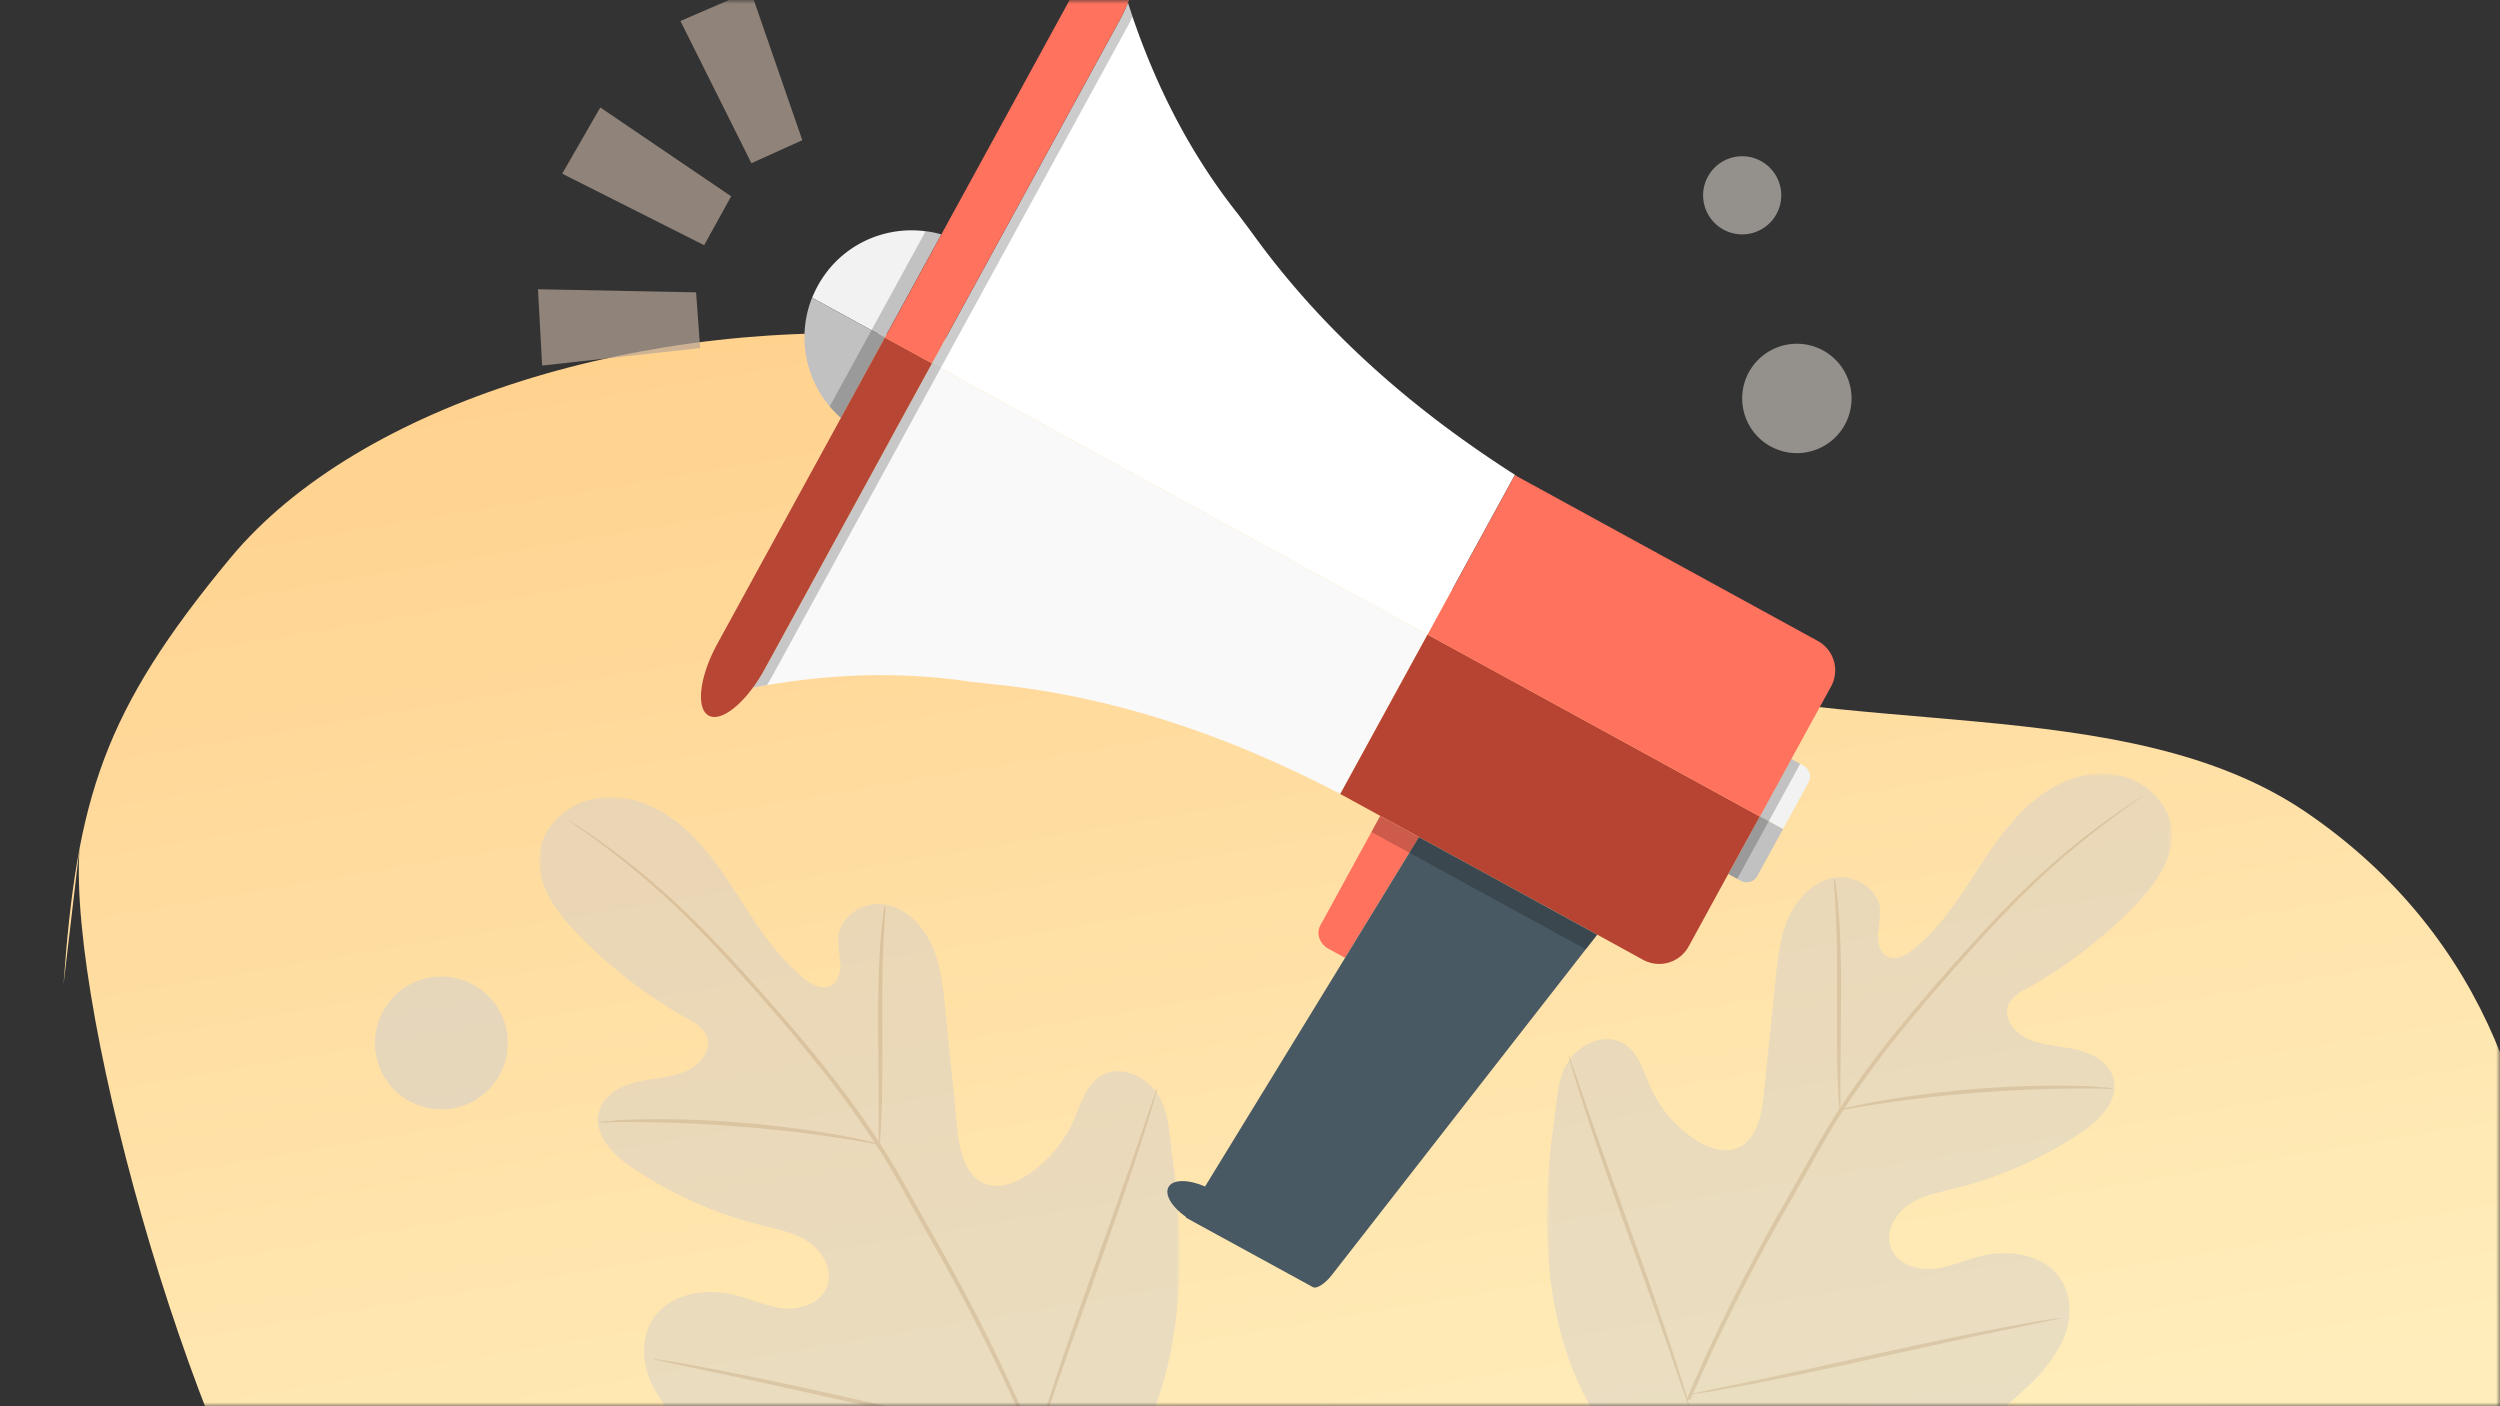 <svg width="320" height="180" fill="none" xmlns="http://www.w3.org/2000/svg"><rect width="100%" height="100%" fill="#333333" stroke="none"/><g clip-path="url(#a)"><mask id="b" style="mask-type:luminance" maskUnits="userSpaceOnUse" x="0" y="0" width="320" height="180"><path d="M320 0H0v180h320V0Z" fill="#fff"/></mask><g mask="url(#b)"><path fill-rule="evenodd" clip-rule="evenodd" d="M8.126 126.054c1.706-23.857 5.049-34.975 21.36-54.629 16.509-19.899 53.45-31.114 88.746-28.363 34.325 2.675 56.169 31.037 88.518 42.175 28.73 9.89 65.181 2.868 88.463 18.752 23.512 16.041 30.838 40.777 29.754 61.899-1.002 19.482-25.092 31.427-35.441 48.656-10.906 18.164-4.576 43.589-26.907 55.16-22.616 11.721-57.505 10.954-87.281 4.013-27.697-6.454-42.237-28.657-67.322-40.038-28.261-12.825-50.32-3.707-66.57-24.151C25.531 189.507 8.66 129.89 10.182 108.592l-2.057 17.462Z" fill="url(#c)"/><mask id="d" style="mask-type:luminance" maskUnits="userSpaceOnUse" x="69" y="102" width="82" height="96"><path d="M69 102h82v96H69v-96Z" fill="#fff"/></mask><g style="mix-blend-mode:multiply" opacity=".5" mask="url(#d)"><path d="M138.042 194.55c13.108-11.443 14.345-30.204 12.003-46.694-.391-2.753-.399-5.697-1.977-7.975-1.578-2.279-4.809-3.609-7.16-2.179-1.944 1.189-2.583 3.667-3.514 5.763a16.16 16.16 0 0 1-5.814 6.886c-1.661 1.106-3.771 1.896-5.607 1.13-2.492-1.064-3.156-4.324-3.439-7.068-.515-5.131-1.03-10.254-1.553-15.376-.282-2.753-.573-5.556-1.711-8.067-1.138-2.511-3.281-4.74-5.972-5.189-2.692-.449-5.748 1.405-6.014 4.158.016 1.147.116 2.295.291 3.426.049 1.148-.349 2.495-1.396 2.902-1.046.408-2.243-.224-3.148-.939-3.131-2.495-5.44-5.822-7.617-9.19-2.176-3.368-4.32-6.81-7.21-9.563-2.89-2.753-6.711-4.757-10.665-4.557-3.954.199-7.883 3.077-8.456 7.052-.573 3.975 2.102 7.667 4.892 10.536a61.505 61.505 0 0 0 14.063 10.811 5.076 5.076 0 0 1 2.384 2.071c.79 1.763-.748 3.767-2.492 4.565-1.977.907-4.22.932-6.33 1.414-2.11.482-4.327 1.663-4.917 3.792-.83 2.927 1.836 5.622 4.353 7.293a52.53 52.53 0 0 0 16.496 7.302c2.102.524 4.295.939 6.072 2.187 1.778 1.247 3.032 3.609 2.259 5.646-.772 2.038-3.239 2.936-5.39 2.778-2.152-.158-4.153-1.114-6.272-1.663-3.928-1.023-8.771-.233-10.798 3.326-1.354 2.312-1.18 5.314-.1 7.784a20.373 20.373 0 0 0 4.893 6.345 53.21 53.21 0 0 0 24.238 13.422c9.062 2.029 17.252 2.029 25.608-2.129Z" fill="#D6D0C9"/><path d="M132.651 184.636a248.938 248.938 0 0 0-12.609-25.455 1013.095 1013.095 0 0 1-3.646-6.495c-1.205-2.137-2.401-4.249-3.696-6.245a123.532 123.532 0 0 0-8.091-11.035c-2.741-3.385-5.465-6.495-8.04-9.389-2.575-2.894-5.026-5.539-7.368-7.851a98.729 98.729 0 0 0-11.836-10.104 102.862 102.862 0 0 0-3.472-2.403l-.922-.599a1.626 1.626 0 0 0-.325-.191c.092.083.192.166.3.233l.888.64c.79.557 1.952 1.381 3.414 2.495a103.805 103.805 0 0 1 11.67 10.187c2.318 2.329 4.752 4.99 7.31 7.875 2.559 2.886 5.266 6.021 7.991 9.406a124.273 124.273 0 0 1 8.032 11.01c1.288 1.988 2.492 4.083 3.671 6.221 1.18 2.137 2.409 4.307 3.647 6.503a255.067 255.067 0 0 1 12.626 25.38" fill="#B8A697"/><path d="M112.558 146.442c.092-.4.133-.799.142-1.206.058-.774.116-1.896.157-3.285.1-2.778.092-6.653.075-10.852-.016-4.2 0-8.059.175-10.811.058-1.389.124-2.495.174-3.285.05-.399.05-.807 0-1.206-.116.391-.183.79-.216 1.189-.116.765-.233 1.888-.341 3.277-.232 2.769-.34 6.653-.323 10.852.016 4.2.058 7.959.074 10.811v3.285c-.016.416 0 .823.083 1.231ZM76.567 143.647c.474.042.947.042 1.42 0 .914 0 2.235-.049 3.871 0 3.273 0 7.783.158 12.759.549 4.975.391 9.469.957 12.7 1.456 1.662.241 2.924.465 3.83.615.465.108.938.175 1.412.191a7.37 7.37 0 0 0-1.379-.391 70.945 70.945 0 0 0-3.805-.773c-3.231-.59-7.724-1.206-12.716-1.613-4.262-.35-8.531-.483-12.8-.399-1.662 0-2.966.116-3.88.199-.473 0-.947.058-1.412.166ZM83.636 173.968c.157.066.324.116.49.141l1.412.308 5.191 1.089c4.386.915 10.433 2.254 17.111 3.742 6.679 1.489 12.742 2.778 17.153 3.601 2.201.416 3.987.74 5.224.932l1.429.216c.166.033.341.05.507.041a1.786 1.786 0 0 0-.49-.149l-1.412-.308-5.192-1.081c-4.386-.923-10.433-2.262-17.111-3.751-6.678-1.488-12.742-2.777-17.152-3.6a212.015 212.015 0 0 0-5.225-.932l-1.429-.208a1.738 1.738 0 0 0-.506-.041ZM132.153 186.233c.083-.15.158-.308.199-.466l.482-1.364 1.719-5.022c1.446-4.242 3.522-10.088 5.823-16.533 2.301-6.453 4.328-12.316 5.69-16.598.681-2.138 1.229-3.867 1.57-5.073l.39-1.389a2.04 2.04 0 0 0 .108-.499 1.551 1.551 0 0 0-.207.466l-.482 1.364-1.711 5.022c-1.454 4.242-3.53 10.088-5.831 16.533-2.301 6.445-4.328 12.316-5.69 16.598a221.483 221.483 0 0 0-1.57 5.073l-.382 1.397a2.007 2.007 0 0 0-.108.499v-.008Z" fill="#B8A697"/></g><mask id="e" style="mask-type:luminance" maskUnits="userSpaceOnUse" x="198" y="99" width="80" height="93"><path d="M278 99h-80v93h80V99Z" fill="#fff"/></mask><g style="mix-blend-mode:multiply" opacity=".5" mask="url(#e)"><path d="M210.642 188.656c-12.788-11.085-13.995-29.26-11.71-45.235.381-2.667.389-5.519 1.929-7.726 1.539-2.208 4.692-3.497 6.985-2.111 1.896 1.152 2.52 3.553 3.428 5.583a15.674 15.674 0 0 0 5.672 6.67c1.621 1.072 3.68 1.837 5.47 1.096 2.432-1.031 3.08-4.189 3.355-6.848.503-4.97 1.005-9.933 1.516-14.895.275-2.667.559-5.382 1.669-7.815 1.11-2.433 3.201-4.592 5.827-5.027 2.625-.435 5.608 1.362 5.867 4.028a23.91 23.91 0 0 1-.284 3.319c-.048 1.112.341 2.417 1.362 2.812 1.021.395 2.188-.218 3.071-.91 3.055-2.417 5.308-5.64 7.431-8.902 2.123-3.263 4.214-6.598 7.034-9.265 2.82-2.667 6.548-4.608 10.405-4.415 3.858.194 7.691 2.981 8.25 6.832.559 3.851-2.05 7.428-4.773 10.207a59.967 59.967 0 0 1-13.72 10.473 4.946 4.946 0 0 0-2.326 2.006c-.769 1.708.73 3.649 2.432 4.423 1.928.878 4.116.902 6.175 1.369 2.058.467 4.222 1.611 4.797 3.674.81 2.836-1.791 5.446-4.246 7.065a51.421 51.421 0 0 1-16.094 7.073c-2.051.508-4.19.911-5.924 2.119-1.734 1.209-2.958 3.496-2.204 5.47.753 1.974 3.16 2.844 5.259 2.691 2.099-.153 4.052-1.08 6.118-1.611 3.833-.991 8.558-.226 10.535 3.222 1.321 2.24 1.151 5.148.097 7.541a19.756 19.756 0 0 1-4.773 6.147 52.01 52.01 0 0 1-23.646 13.002c-8.842 1.966-16.832 1.966-24.984-2.062Z" fill="#D6D0C9"/><path d="M215.901 179.052a240.562 240.562 0 0 1 12.302-24.66 939.139 939.139 0 0 0 3.557-6.292c1.175-2.07 2.342-4.117 3.607-6.05a119.632 119.632 0 0 1 7.893-10.691c2.674-3.278 5.332-6.291 7.844-9.095 2.512-2.803 4.903-5.365 7.188-7.605a95.981 95.981 0 0 1 14.935-12.116l.9-.58c.097-.073.202-.137.316-.186a2.029 2.029 0 0 1-.292.226l-.867.62c-.77.54-1.905 1.338-3.331 2.417a101.169 101.169 0 0 0-11.386 9.869c-2.26 2.256-4.635 4.833-7.131 7.629-2.496 2.795-5.138 5.833-7.796 9.111a120.648 120.648 0 0 0-7.836 10.667c-1.256 1.925-2.431 3.955-3.582 6.026-1.15 2.07-2.35 4.173-3.557 6.3a246.125 246.125 0 0 0-12.318 24.587" fill="#B8A697"/><path d="M235.504 142.05a5.751 5.751 0 0 1-.138-1.168 75.743 75.743 0 0 1-.154-3.182c-.097-2.691-.089-6.445-.072-10.513.016-4.069 0-7.807-.171-10.473a138.827 138.827 0 0 0-.17-3.183 4.755 4.755 0 0 1 0-1.168c.114.379.178.766.211 1.152.113.741.227 1.829.332 3.174.227 2.683.332 6.445.316 10.514-.016 4.068-.057 7.709-.073 10.473v3.182c.016.403 0 .797-.081 1.192ZM270.617 139.344c-.462.04-.923.04-1.385 0-.892 0-2.18-.048-3.777 0-3.193 0-7.593.153-12.447.532-4.854.378-9.238.926-12.391 1.41-1.62.233-2.852.451-3.735.596a7.316 7.316 0 0 1-1.378.185 7.153 7.153 0 0 1 1.345-.379c.867-.201 2.14-.475 3.712-.749 3.152-.572 7.536-1.168 12.406-1.563 4.158-.338 8.323-.467 12.488-.386 1.621 0 2.893.112 3.785.193.462 0 .924.056 1.377.161ZM263.721 168.718a2.084 2.084 0 0 1-.478.137l-1.378.298-5.065 1.055c-4.278.886-10.178 2.183-16.693 3.625-6.516 1.442-12.431 2.691-16.734 3.489-2.148.402-3.89.717-5.098.902l-1.393.209a2.024 2.024 0 0 1-.495.041 1.7 1.7 0 0 1 .478-.145l1.378-.298 5.065-1.048c4.279-.894 10.178-2.191 16.693-3.633 6.516-1.442 12.432-2.691 16.735-3.488 2.147-.403 3.889-.709 5.097-.903l1.394-.201c.162-.04.332-.048.494-.04ZM216.387 180.6a1.975 1.975 0 0 1-.194-.451l-.47-1.322-1.678-4.866c-1.41-4.108-3.435-9.772-5.68-16.015-2.245-6.252-4.222-11.931-5.551-16.08-.665-2.071-1.2-3.746-1.532-4.914l-.381-1.346a2.004 2.004 0 0 1-.105-.483c.089.137.162.29.202.451l.471 1.321 1.669 4.866c1.418 4.109 3.444 9.772 5.689 16.016 2.244 6.243 4.222 11.931 5.551 16.08.664 2.07 1.191 3.746 1.531 4.914l.373 1.353c.057.153.089.315.105.484v-.008Z" fill="#B8A697"/></g><path d="m90.131 31.385-18.17-9.154 4.878-8.477 16.748 11.373-3.456 6.258ZM96.182 20.89 87.095 2.687l8.98-3.876 6.62 19.131-6.513 2.948ZM89.617 44.552l-20.222 2.24-.535-9.767 20.24.397.517 7.13Z" fill="#B8A697" style="mix-blend-mode:multiply" opacity=".7"/><path d="m120.495 30.002-7.171 13.083-.063.128-1.707-.942-7.598-4.159a13.6 13.6 0 0 1 .705-1.5c2.791-5.138 8.38-7.745 13.83-7.006.671.064 1.342.212 2.004.402v-.006Z" fill="#F2F2F2"/><path d="m113.255 43.213-5.619 10.284a14.064 14.064 0 0 1-1.441-1.479c-3.194-3.798-4.154-9.149-2.25-13.913l7.597 4.16 1.707.941.006.007Z" fill="#C1C1C1"/><path d="m231.506 100.116-.717 1.319-1.005 1.83-1.066 1.946-.49.913-1.319-.717.001-.012-.518-.276-1.132-.62 4.026-7.355 1.127.626.471.249c.748.425 1.021 1.365.615 2.103l.007-.006Z" fill="#F2F2F2"/><path d="m228.228 106.125-.509.924-1.067 1.94-1.004 1.824-.716 1.319a1.546 1.546 0 0 1-2.103.61l-.471-.249-1.133-.608.992-1.825 3.023-5.537.018.001.002-.024 1.132.62.518.276-.001.012 1.313.717h.006Z" fill="#C1C1C1"/><path d="m182.73 81.228-11.165 20.404c-13.969-7.305-28.651-12.454-44.431-14.049-1.04-.119-2.063-.23-3.085-.349-8.703-1.28-17.327-.995-25.868.459-.603.097-1.2.201-1.805.317a19.868 19.868 0 0 0 1.47-2.293L113.77 56.61l5.522-10.104 1.115.606 7.446 4.076 54.884 30.046-.006-.006Z" fill="#F9F9F9"/><path d="m194.228 60.985-.331-.179-11.167 20.422-54.883-30.046-7.447-4.076-1.115-.606 7.13-13.014 16.955-30.99A21.33 21.33 0 0 0 144.378.36l.584 1.776c3.117 9.144 7.459 17.655 13.524 25.295.618.826 1.248 1.664 1.865 2.502 9.161 12.685 20.769 22.71 33.883 31.048l-.006.005Z" fill="#fff"/><path fill-rule="evenodd" clip-rule="evenodd" d="m212.893 97.732-28.896-15.816-1.272-.695-11.172 20.409.203.11 4.908 2.686 4.96 2.719 6.93 3.793 15.88 8.69 5.883 3.228a4.297 4.297 0 0 0 5.829-1.706l5.08-9.29 4.027-7.355-12.371-6.774h.011Z" fill="#B74432"/><path fill-rule="evenodd" clip-rule="evenodd" d="m182.724 81.228 1.272.695 28.897 15.816 12.372 6.774 4.027-7.36 5.086-9.285a4.3 4.3 0 0 0-1.705-5.83l-38.44-21.04-.331-.185-11.166 20.416-.012-.001Z" fill="#FF725E"/><path opacity=".2" fill-rule="evenodd" clip-rule="evenodd" d="m226.378 105.148-4.008 7.345-1.132-.62 4.008-7.35 1.132.625Z" fill="#000"/><path opacity=".2" fill-rule="evenodd" clip-rule="evenodd" d="m230.424 97.77-.019.023-4.007 7.333-.02.022-1.132-.625.019-.023 4.027-7.356 1.132.626Z" fill="#000"/><path fill-rule="evenodd" clip-rule="evenodd" d="m113.763 56.602 5.528-10.103-2.382-1.302-3.642-1.99-5.63 10.29-15.82 28.915c-2.272 4.16-2.775 8.266-1.108 9.181 1.33.73 3.634-.812 5.667-3.578a20.925 20.925 0 0 0 1.465-2.305l15.928-29.107h-.006Z" fill="#B74634"/><path fill-rule="evenodd" clip-rule="evenodd" d="m116.91 45.198 2.381 1.301 7.125-13.02 16.955-30.99c.392-.714.73-1.426 1.013-2.124 1.367-3.354 1.472-6.3.095-7.05-1.661-.91-4.853 1.723-7.132 5.883l-16.852 30.804-7.228 13.212 3.642 1.99.001-.006Z" fill="#FF725E"/><path opacity=".2" fill-rule="evenodd" clip-rule="evenodd" d="M144.961 2.134c-.183.392-.397.799-.612 1.212l-16.944 30.99-6.999 12.776-.125.245-5.522 10.104-15.922 29.101c-.214.395-.444.765-.656 1.13-.603.098-1.2.202-1.805.317a19.868 19.868 0 0 0 1.47-2.292l15.923-29.108 5.521-10.103 7.131-13.014 16.955-30.99c.393-.726.725-1.439 1.007-2.137l.584 1.776-.006-.007ZM113.324 43.085l-.063.128-5.618 10.284a13.986 13.986 0 0 1-1.442-1.478l5.347-9.754.062-.11 1.714.93Z" fill="#000"/><path opacity=".2" fill-rule="evenodd" clip-rule="evenodd" d="m120.495 30.002-7.171 13.083-1.714-.93 6.877-12.561c.67.063 1.341.212 2.003.402l.005.006Z" fill="#000"/><path d="m181.636 107.152-1.233 2.001-6.212 10.141-2.015 3.31-2.103-1.144c-1.156-.634-1.637-1.968-1.086-2.979.551-1.011.998-1.819.998-1.819l5.555-10.161 1.124-2.069 4.966 2.719.006.001Z" fill="#FF725E"/><path d="m204.445 119.642-1.471 1.876-8.254 10.58-22.551 28.933-1.683 2.157c-.872 1.122-1.963 1.831-2.427 1.57l-.836-.461-14.406-7.877-1.016-.564.029-.064c-1.806-1.268-2.805-2.867-2.262-3.849.545-1.011 2.544-1.002 4.68-.072l1.119-1.828 16.803-27.439 2.016-3.31 6.211-10.141 1.233-2.001 6.924 3.787 15.891 8.703Z" fill="#495963"/><path opacity=".2" fill-rule="evenodd" clip-rule="evenodd" d="m204.445 119.641-1.466 1.876-15.805-8.648-6.771-3.716-.163-.09-4.7-2.562 1.124-2.069 4.972 2.72 6.924 3.787 15.885 8.702Z" fill="#000"/><path d="M56.5 142a8.5 8.5 0 1 0 0-17 8.5 8.5 0 0 0 0 17ZM230 58a7 7 0 1 0 0-14 7 7 0 0 0 0 14ZM223 30a5 5 0 1 0 0-10 5 5 0 0 0 0 10Z" fill="#D6D0C9" style="mix-blend-mode:multiply" opacity=".6"/></g></g><defs><linearGradient id="c" x1="48.642" y1="-1.952" x2="85.398" y2="214.834" gradientUnits="userSpaceOnUse"><stop stop-color="#FFC980"/><stop offset="1" stop-color="#FFEEBC"/></linearGradient><clipPath id="a"><path fill="#fff" d="M0 0h320v180H0z"/></clipPath></defs></svg>
